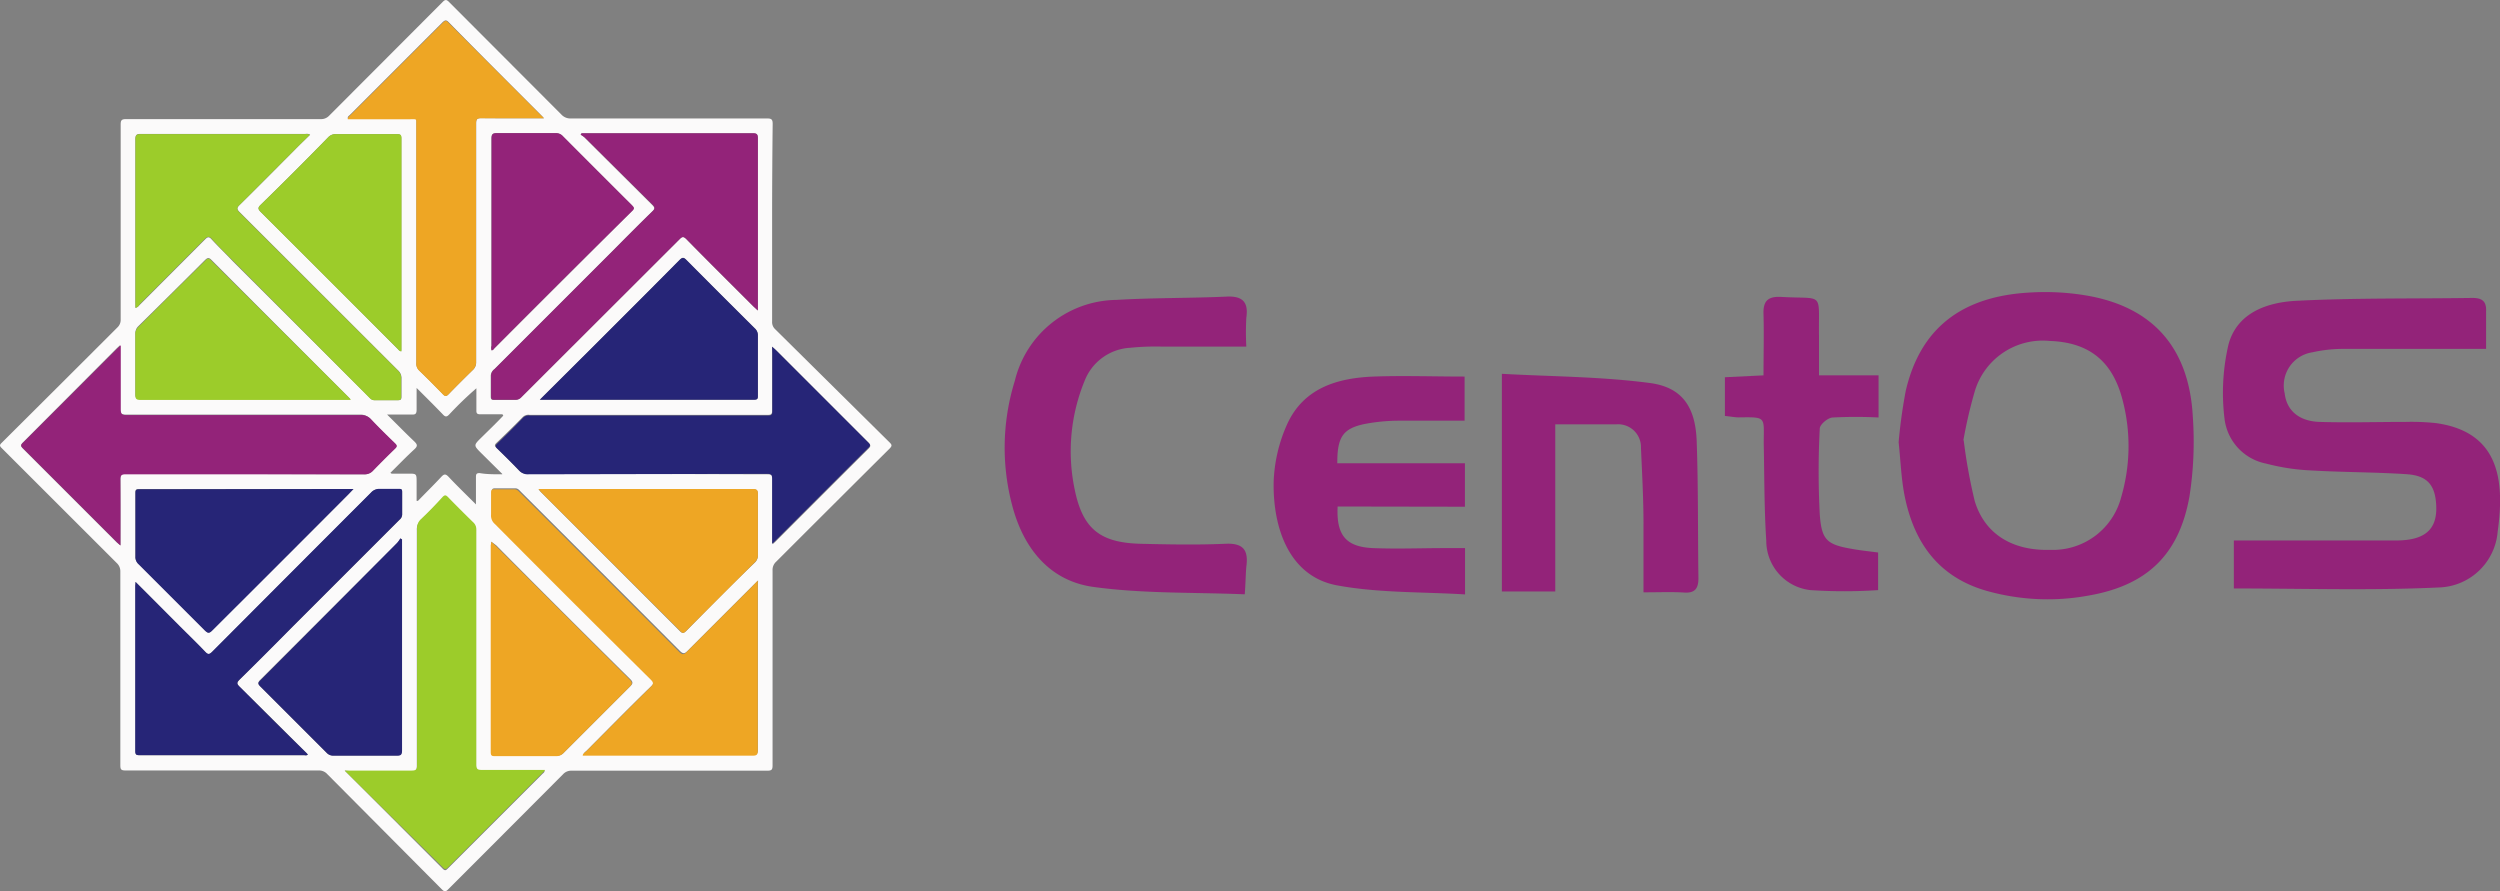 <svg xmlns="http://www.w3.org/2000/svg" viewBox="0 0 226.65 80.78"><rect x="0" y="0" width="226.65" height="80.78" fill="#808080" stroke="none"/><defs><style>.cls-1{fill:#fbfafa;}.cls-2{fill:#eea624;}.cls-3{fill:#9ccc2a;}.cls-4{fill:#932379;}.cls-5{fill:#262577;}</style></defs><title>centos</title><g id="Capa_2" data-name="Capa 2"><g id="Capa_1-2" data-name="Capa 1"><path class="cls-1" d="M70,20.15c0,3,0,6,0,9a.87.87,0,0,0,.26.68L80.65,40.11c.25.24.21.34,0,.56Q75.49,45.8,70.36,50.93a1,1,0,0,0-.32.79c0,5.89,0,11.78,0,17.67,0,.37-.07.48-.46.48l-17.76,0a1,1,0,0,0-.78.33q-5.2,5.22-10.42,10.44c-.24.24-.35.19-.55,0L29.66,70.17a1,1,0,0,0-.75-.32l-17.54,0c-.39,0-.46-.1-.46-.47q0-8.79,0-17.59a1,1,0,0,0-.32-.74L.15,40.62c-.18-.18-.21-.27,0-.47q5.25-5.22,10.5-10.47a.93.93,0,0,0,.29-.71q0-8.84,0-17.68c0-.37.07-.49.48-.49l17.67,0a1,1,0,0,0,.75-.31L40.11.2c.24-.25.36-.27.62,0q5.09,5.1,10.17,10.19a1.1,1.1,0,0,0,.86.35c5.94,0,11.87,0,17.81,0,.4,0,.48.12.48.5Q70,15.68,70,20.15ZM49.31,10.72a2.31,2.31,0,0,0-.22-.25C46.28,7.66,43.47,4.86,40.67,2c-.23-.23-.34-.16-.53,0l-8.42,8.42c-.08.08-.22.14-.19.32H37.2c.63,0,.55-.07.55.55V32.89a.85.85,0,0,0,.25.69c.73.7,1.45,1.43,2.16,2.16.19.2.31.21.51,0q1.08-1.11,2.19-2.19a.93.93,0,0,0,.31-.74c0-7.21,0-14.42,0-21.63,0-.38.09-.47.47-.47C45.49,10.73,47.35,10.72,49.31,10.72ZM31.25,69.86l8.9,8.91c.22.23.33.09.48-.06l8.51-8.51c.08-.09.21-.15.23-.29s-.17,0-.25,0c-1.82,0-3.64,0-5.46,0-.43,0-.5-.12-.5-.52q0-10.62,0-21.24a.84.84,0,0,0-.27-.68q-1.17-1.14-2.31-2.31c-.18-.19-.28-.2-.47,0-.64.66-1.28,1.32-1.95,2a1.12,1.12,0,0,0-.37.9c0,7.13,0,14.27,0,21.41,0,.38-.08.51-.49.5-1.63,0-3.27,0-4.9,0ZM10.92,49.45c0-2.06,0-4,0-6,0-.44.12-.51.52-.51L33,43a1,1,0,0,0,.79-.33c.65-.68,1.32-1.35,2-2,.2-.19.18-.29,0-.47C35,39.46,34.3,38.75,33.6,38a1.22,1.22,0,0,0-1-.41c-7.06,0-14.13,0-21.19,0-.46,0-.54-.13-.53-.55,0-1.49,0-3,0-4.47V31.3l-.28.26L2.07,40.12c-.24.24-.17.35,0,.54l8.51,8.51ZM70,31.43V32c0,1.73,0,3.46,0,5.2,0,.31-.06.42-.4.41-.87,0-1.75,0-2.62,0H48a.72.72,0,0,0-.62.21Q46.22,39,45,40.16c-.18.18-.17.27,0,.44.69.67,1.38,1.35,2,2a1,1,0,0,0,.82.34L69.6,43c.36,0,.46.09.45.45,0,1.79,0,3.58,0,5.38,0,.14,0,.29,0,.51l.24-.22c2.82-2.82,5.63-5.64,8.46-8.45.23-.23.17-.34,0-.53l-8.36-8.36ZM52.73,12.08l-.1.13a3.07,3.07,0,0,1,.35.24l6.15,6.13c.21.21.29.33,0,.59-1.22,1.19-2.42,2.4-3.62,3.61l-10.7,10.7a.77.77,0,0,0-.32.57c0,.63,0,1.26,0,1.89,0,.24.06.33.31.32.63,0,1.26,0,1.89,0a.71.71,0,0,0,.56-.24L61.62,21.67c.23-.23.34-.25.59,0,2,2.05,4.06,4.08,6.1,6.12l.39.36v-.47q0-7.56,0-15.13c0-.38-.09-.47-.47-.47-3.71,0-7.42,0-11.13,0Zm16,40.55-.38.36q-3,3-6,6c-.29.3-.43.3-.73,0q-7.19-7.22-14.4-14.41c-.15-.15-.27-.32-.53-.31-.6,0-1.21,0-1.81,0-.23,0-.29.07-.29.29,0,.68,0,1.35,0,2a1,1,0,0,0,.36.87q7,7,14.11,14.09c.27.27.27.4,0,.67-2,1.94-3.92,3.9-5.87,5.86-.11.1-.25.18-.29.37H68.24c.39,0,.47-.1.47-.47q0-7.47,0-14.92ZM12.28,27.91c.23-.05.31-.2.42-.3l5.89-5.9c.22-.22.35-.29.6,0,.62.67,1.29,1.31,1.94,2L33.46,36c.14.14.26.29.5.28.72,0,1.43,0,2.15,0,.23,0,.29-.09.29-.3,0-.55,0-1.09,0-1.64a.94.94,0,0,0-.33-.78L21.74,19.24c-.25-.25-.31-.39,0-.67,1.68-1.65,3.33-3.32,5-5,.45-.46.91-.9,1.38-1.36a.61.61,0,0,0-.42-.07H12.75c-.41,0-.48.13-.48.5q0,7.4,0,14.79Zm0,24.85c0,.19,0,.27,0,.35,0,5,0,10,0,15,0,.34.14.36.4.36H27.54c.12,0,.25.06.37-.06l-.15-.16c-2-2-4-4-6.05-6-.26-.26-.24-.37,0-.62,1.65-1.62,3.27-3.26,4.9-4.89l9.6-9.6a.63.63,0,0,0,.25-.47c0-.69,0-1.38,0-2.07,0-.21-.07-.27-.27-.26-.59,0-1.18,0-1.76,0a1,1,0,0,0-.79.33q-7.2,7.23-14.42,14.45c-.24.23-.36.25-.6,0-.74-.78-1.51-1.52-2.27-2.28C15,55.49,13.7,54.16,12.29,52.76Zm36.52-8.43c.1.12.14.18.19.23q6.33,6.33,12.66,12.67c.25.25.36.14.54,0C64.28,55.11,66.35,53,68.44,51a.87.87,0,0,0,.27-.68c0-1.83,0-3.66,0-5.5,0-.39-.12-.46-.48-.46H48.81ZM36.45,48.91l-.14-.1a2.34,2.34,0,0,1-.29.41q-6.21,6.21-12.43,12.42c-.25.25-.21.37,0,.59q3,3,6,6a.79.79,0,0,0,.63.26c1.91,0,3.81,0,5.72,0,.4,0,.48-.11.48-.49q0-9.34,0-18.69Zm-4.4-4.58H12.6c-.33,0-.33.14-.33.38,0,1.91,0,3.81,0,5.72a.87.87,0,0,0,.3.71q3,3,6,6c.26.26.38.3.66,0Q25.42,51,31.61,44.79Zm4.33-12.48a1.56,1.56,0,0,0,0-.2q0-9.55,0-19.12c0-.32-.12-.37-.4-.37H30.46a.91.91,0,0,0-.71.29q-3,3.08-6.11,6.11c-.27.26-.27.39,0,.66Q29.84,25.39,36,31.58C36.11,31.67,36.18,31.81,36.38,31.85Zm8.19-.09c.14,0,.19-.12.26-.19q6.22-6.21,12.45-12.43c.24-.24.14-.35,0-.53-2.1-2.09-4.18-4.17-6.27-6.27a.82.82,0,0,0-.63-.27c-1.78,0-3.56,0-5.33,0-.39,0-.5.09-.5.49,0,6.26,0,12.53,0,18.79A.65.65,0,0,0,44.57,31.76Zm4.37,4.48.28,0H68.35c.33,0,.36-.12.36-.39,0-1.81,0-3.62,0-5.42a.84.84,0,0,0-.29-.67q-3.11-3.09-6.2-6.2c-.22-.23-.34-.27-.6,0-2.62,2.65-5.26,5.28-7.89,7.91Zm-17.12,0L31.59,36q-6.22-6.22-12.42-12.44c-.25-.25-.37-.18-.57,0q-3,3-6.05,6a.88.88,0,0,0-.28.68c0,1.82,0,3.64,0,5.46,0,.4.11.48.49.48H31.82ZM44.54,49.11c0,.14,0,.2,0,.26q0,9.39,0,18.78c0,.33.14.36.4.36q2.78,0,5.55,0a.82.82,0,0,0,.63-.27q3-3,6-6c.27-.26.3-.4,0-.69q-6.07-6-12.13-12.11Zm1-6.14-1.91-1.89c-.7-.7-.7-.71,0-1.4s1.34-1.3,2-2l-.08-.12c-.68,0-1.36,0-2,0-.29,0-.37-.08-.36-.36,0-.67,0-1.35,0-2a32,32,0,0,0-2.44,2.35c-.24.26-.37.28-.62,0-.75-.78-1.52-1.54-2.36-2.38,0,.72,0,1.33,0,1.94,0,.37-.07.5-.46.47-.7,0-1.41,0-2.22,0,.88.87,1.66,1.67,2.47,2.44.29.28.32.43,0,.72-.74.68-1.44,1.41-2.17,2.13.08.05.1.07.13.07H37c.77,0,.77,0,.77.79v1.68l.12,0c.71-.73,1.43-1.44,2.12-2.18.26-.28.4-.27.66,0,.78.83,1.6,1.62,2.48,2.5,0-.9,0-1.7,0-2.5,0-.25.06-.34.33-.34C44.12,43,44.75,43,45.52,43Z"/><path class="cls-2" d="M49.31,10.72c-2,0-3.82,0-5.68,0-.38,0-.47.09-.47.47,0,7.21,0,14.42,0,21.63a.93.93,0,0,1-.31.74q-1.11,1.08-2.19,2.19c-.2.21-.32.2-.51,0-.71-.73-1.43-1.46-2.16-2.16a.85.85,0,0,1-.25-.69V11.36c0-.62.08-.55-.55-.55H31.53c0-.18.11-.24.19-.32l8.42-8.42c.19-.19.3-.26.53,0,2.8,2.82,5.61,5.62,8.42,8.43A2.31,2.31,0,0,1,49.31,10.72Z"/><path class="cls-3" d="M31.25,69.86h1.17c1.63,0,3.27,0,4.9,0,.41,0,.49-.12.49-.5,0-7.14,0-14.28,0-21.41a1.12,1.12,0,0,1,.37-.9c.67-.63,1.31-1.29,1.95-2,.19-.19.29-.18.47,0q1.14,1.17,2.31,2.31a.84.84,0,0,1,.27.68q0,10.62,0,21.24c0,.4.07.53.5.52,1.82,0,3.64,0,5.46,0,.08,0,.17,0,.25,0s-.15.2-.23.29l-8.51,8.51c-.15.15-.26.29-.48.06Z"/><path class="cls-4" d="M10.92,49.45l-.31-.28L2.1,40.66c-.2-.19-.27-.3,0-.54l8.57-8.56.28-.26v1.31c0,1.49,0,3,0,4.47,0,.42.07.55.53.55,7.06,0,14.13,0,21.19,0a1.22,1.22,0,0,1,1,.41c.7.74,1.43,1.45,2.16,2.16.18.18.2.28,0,.47-.68.66-1.35,1.33-2,2A1,1,0,0,1,33,43L11.43,43c-.4,0-.53.07-.52.51C10.93,45.43,10.92,47.39,10.92,49.45Z"/><path class="cls-5" d="M70,31.43l.34.31,8.36,8.36c.2.19.26.3,0,.53-2.83,2.81-5.64,5.63-8.46,8.45l-.24.22c0-.22,0-.37,0-.51,0-1.8,0-3.59,0-5.38,0-.36-.09-.45-.45-.45L47.89,43a1,1,0,0,1-.82-.34c-.66-.69-1.35-1.37-2-2-.17-.17-.18-.26,0-.44q1.19-1.15,2.34-2.34a.72.72,0,0,1,.62-.21H67c.87,0,1.75,0,2.62,0,.34,0,.4-.1.4-.41,0-1.74,0-3.47,0-5.2Z"/><path class="cls-4" d="M52.73,12.08h4.38c3.71,0,7.42,0,11.13,0,.38,0,.47.09.47.47q0,7.56,0,15.13v.47l-.39-.36c-2-2-4.08-4.07-6.1-6.12-.25-.24-.36-.22-.59,0L47.28,36a.71.71,0,0,1-.56.24c-.63,0-1.26,0-1.89,0-.25,0-.32-.08-.31-.32,0-.63,0-1.26,0-1.89a.77.77,0,0,1,.32-.57l10.7-10.7c1.2-1.21,2.4-2.42,3.62-3.61.27-.26.19-.38,0-.59L53,12.45a3.07,3.07,0,0,0-.35-.24Z"/><path class="cls-2" d="M68.7,52.63v.49q0,7.46,0,14.92c0,.37-.08.47-.47.47H52.83c0-.19.18-.27.29-.37,2-2,3.9-3.92,5.87-5.86.27-.27.27-.4,0-.67q-7.07-7-14.11-14.09a1,1,0,0,1-.36-.87c0-.67,0-1.34,0-2,0-.22.06-.3.29-.29.6,0,1.21,0,1.81,0,.26,0,.38.16.53.31q7.22,7.2,14.4,14.41c.3.3.44.3.73,0q3-3,6-6Z"/><path class="cls-3" d="M12.28,27.91v-.46q0-7.39,0-14.79c0-.37.07-.5.48-.5H27.67a.61.61,0,0,1,.42.07c-.47.46-.93.9-1.38,1.36-1.66,1.65-3.31,3.32-5,5-.29.28-.23.42,0,.67l14.33,14.3a.94.94,0,0,1,.33.78c0,.55,0,1.09,0,1.64,0,.21-.06.3-.29.3-.72,0-1.43,0-2.15,0-.24,0-.36-.14-.5-.28L21.13,23.64c-.65-.65-1.32-1.29-1.94-2-.25-.26-.38-.19-.6,0l-5.89,5.9C12.59,27.71,12.51,27.86,12.28,27.91Z"/><path class="cls-5" d="M12.29,52.76c1.41,1.4,2.73,2.73,4.06,4.06.76.76,1.53,1.5,2.27,2.28.24.25.36.23.6,0q7.2-7.23,14.42-14.45a1,1,0,0,1,.79-.33c.58,0,1.17,0,1.76,0,.2,0,.27.05.27.26,0,.69,0,1.38,0,2.07a.63.63,0,0,1-.25.47l-9.6,9.6C25,58.36,23.36,60,21.71,61.62c-.24.25-.26.36,0,.62,2,2,4,4,6.05,6l.15.16c-.12.12-.25.06-.37.06H12.66c-.26,0-.4,0-.4-.36,0-5,0-10,0-15C12.27,53,12.28,53,12.29,52.76Z"/><path class="cls-2" d="M48.81,44.33H68.23c.36,0,.49.07.48.46,0,1.84,0,3.67,0,5.5a.87.87,0,0,1-.27.68c-2.09,2.07-4.16,4.15-6.24,6.23-.18.18-.29.29-.54,0Q55.35,50.89,49,44.56C49,44.51,48.91,44.45,48.81,44.33Z"/><path class="cls-5" d="M36.45,48.91v.42q0,9.35,0,18.69c0,.38-.08.5-.48.49-1.91,0-3.81,0-5.72,0a.79.79,0,0,1-.63-.26q-3-3-6-6c-.23-.22-.27-.34,0-.59Q29.82,55.44,36,49.22a2.34,2.34,0,0,0,.29-.41Z"/><path class="cls-5" d="M32.05,44.33l-.44.46Q25.43,51,19.24,57.17c-.28.28-.4.24-.66,0q-3-3-6-6a.87.87,0,0,1-.3-.71c0-1.91,0-3.81,0-5.72,0-.24,0-.38.33-.38Z"/><path class="cls-3" d="M36.38,31.85c-.2,0-.27-.18-.37-.27Q29.83,25.4,23.64,19.22c-.27-.27-.27-.4,0-.66q3.08-3,6.11-6.11a.91.91,0,0,1,.71-.29H36c.28,0,.4.05.4.37q0,9.56,0,19.12A1.56,1.56,0,0,1,36.38,31.85Z"/><path class="cls-4" d="M44.57,31.76a.65.65,0,0,1,0-.41c0-6.26,0-12.53,0-18.79,0-.4.11-.49.5-.49,1.77,0,3.55,0,5.33,0a.82.82,0,0,1,.63.27c2.09,2.1,4.17,4.18,6.27,6.27.18.18.28.29,0,.53Q51,25.35,44.83,31.57C44.76,31.64,44.71,31.76,44.57,31.76Z"/><path class="cls-5" d="M48.94,36.24l4.79-4.77c2.63-2.63,5.27-5.26,7.89-7.91.26-.25.38-.21.6,0q3.09,3.11,6.2,6.2a.84.84,0,0,1,.29.67c0,1.8,0,3.61,0,5.42,0,.27,0,.39-.36.39H49.22Z"/><path class="cls-3" d="M31.82,36.26H12.76c-.38,0-.5-.08-.49-.48,0-1.82,0-3.64,0-5.46a.88.88,0,0,1,.28-.68q3-3,6.05-6c.2-.21.32-.28.57,0Q25.37,29.8,31.59,36Z"/><path class="cls-2" d="M44.54,49.11l.4.37Q51,55.54,57.07,61.59c.29.29.26.43,0,.69q-3,3-6,6a.82.82,0,0,1-.63.27q-2.78,0-5.55,0c-.26,0-.4,0-.4-.36q0-9.39,0-18.78C44.52,49.31,44.53,49.25,44.54,49.11Z"/><path class="cls-4" d="M172.13,40.09a46.89,46.89,0,0,1,.65-4.68c1.31-5.59,5-8.55,11.25-8.89a22.62,22.62,0,0,1,5,.25c6.11,1,9.43,4.72,9.77,11a32.26,32.26,0,0,1-.3,7.22c-.94,5.3-3.85,8.08-9.13,9a20.38,20.38,0,0,1-9.25-.42c-4.4-1.25-6.62-4.41-7.46-8.68C172.36,43.34,172.31,41.77,172.13,40.09Zm5.9-.17a48.42,48.42,0,0,0,1,5.51c.91,3,3.43,4.52,6.85,4.42a6.39,6.39,0,0,0,6.43-4.79,16.43,16.43,0,0,0,.1-8.88c-.91-3.43-3-5.14-6.58-5.27A6.43,6.43,0,0,0,179,35.59,42.21,42.21,0,0,0,178,39.92Z"/><path class="cls-4" d="M202.52,53.35V49h1.88c4.27,0,8.55,0,12.82,0,2.62,0,3.73-1,3.65-3.1-.07-1.9-.78-2.79-2.71-2.91-2.87-.19-5.76-.17-8.64-.34a19.26,19.26,0,0,1-4.07-.62A4.71,4.71,0,0,1,201.68,38a19.31,19.31,0,0,1,.36-6.79c.79-2.88,3.53-3.81,6.17-3.94,5.3-.27,10.62-.18,15.93-.26.86,0,1.29.28,1.25,1.2,0,1.08,0,2.16,0,3.42-4.43,0-8.64,0-12.84,0a12.9,12.9,0,0,0-2.91.31,3.05,3.05,0,0,0-2.51,3.73c.18,1.54,1.29,2.52,3.16,2.58,2.6.08,5.2,0,7.8,0a21.32,21.32,0,0,1,2.77.11c5.6.79,6.26,5,5.58,9.82a5.51,5.51,0,0,1-5.35,5.08C214.94,53.55,208.78,53.35,202.52,53.35Z"/><path class="cls-4" d="M112.85,53.88c-4.68-.19-9.26-.05-13.73-.67-3.85-.53-6.21-3.34-7.27-7.08A20.41,20.41,0,0,1,92,34.54a9.6,9.6,0,0,1,9.2-7.35c3.33-.2,6.69-.15,10-.3,1.48-.07,2,.52,1.79,1.93a24.68,24.68,0,0,0,0,2.6c-2.72,0-5.24,0-7.77,0a23.08,23.08,0,0,0-2.76.11,4.71,4.71,0,0,0-4.13,3,16.84,16.84,0,0,0-.9,9.84c.73,3.59,2.31,4.84,6,4.93,2.54.06,5.08.11,7.62,0,1.69-.09,2.15.58,1.94,2.1C112.93,52.07,112.93,52.81,112.85,53.88Z"/><path class="cls-4" d="M121.27,45.92c-.13,2.62.77,3.66,3.19,3.77,2.19.09,4.39,0,6.58,0h1.78v4.2c-3.92-.24-7.86-.12-11.65-.83-4.18-.8-5.78-5-5.7-9.38a13.85,13.85,0,0,1,1.2-5.17c1.48-3.31,4.53-4.24,7.86-4.37,2.7-.1,5.41,0,8.25,0v4c-2,0-3.93,0-5.87,0a16.73,16.73,0,0,0-3.25.31c-1.93.42-2.43,1.2-2.42,3.55h11.57v3.94Z"/><path class="cls-4" d="M149,53.7c0-2.18,0-4.18,0-6.18,0-2.3-.13-4.61-.23-6.91a2.07,2.07,0,0,0-2.24-2.14c-1.77,0-3.54,0-5.53,0V53.62h-4.84V33.89c4.5.25,9,.25,13.39.83,2.95.38,4.15,2.16,4.27,5.24.15,4.15.1,8.3.16,12.46,0,.93-.31,1.37-1.31,1.3S150.34,53.7,149,53.7Z"/><path class="cls-4" d="M156.38,37.71V34.2l3.5-.17c0-1.89.05-3.72,0-5.55-.05-1.23.44-1.63,1.63-1.56,3.9.22,3.35-.52,3.4,3.46,0,1.14,0,2.29,0,3.65h5.4v3.82a40.43,40.43,0,0,0-4.13,0c-.45,0-1.19.63-1.2,1a74.77,74.77,0,0,0,0,7.78c.17,2.39.67,2.76,3.08,3.16.68.12,1.37.19,2.21.3v3.41a46.54,46.54,0,0,1-6.14,0,4.5,4.5,0,0,1-4-4.48c-.19-2.94-.17-5.88-.23-8.82,0-2.45.29-2.39-2.32-2.36C157.23,37.83,156.89,37.76,156.38,37.71Z"/></g></g></svg>